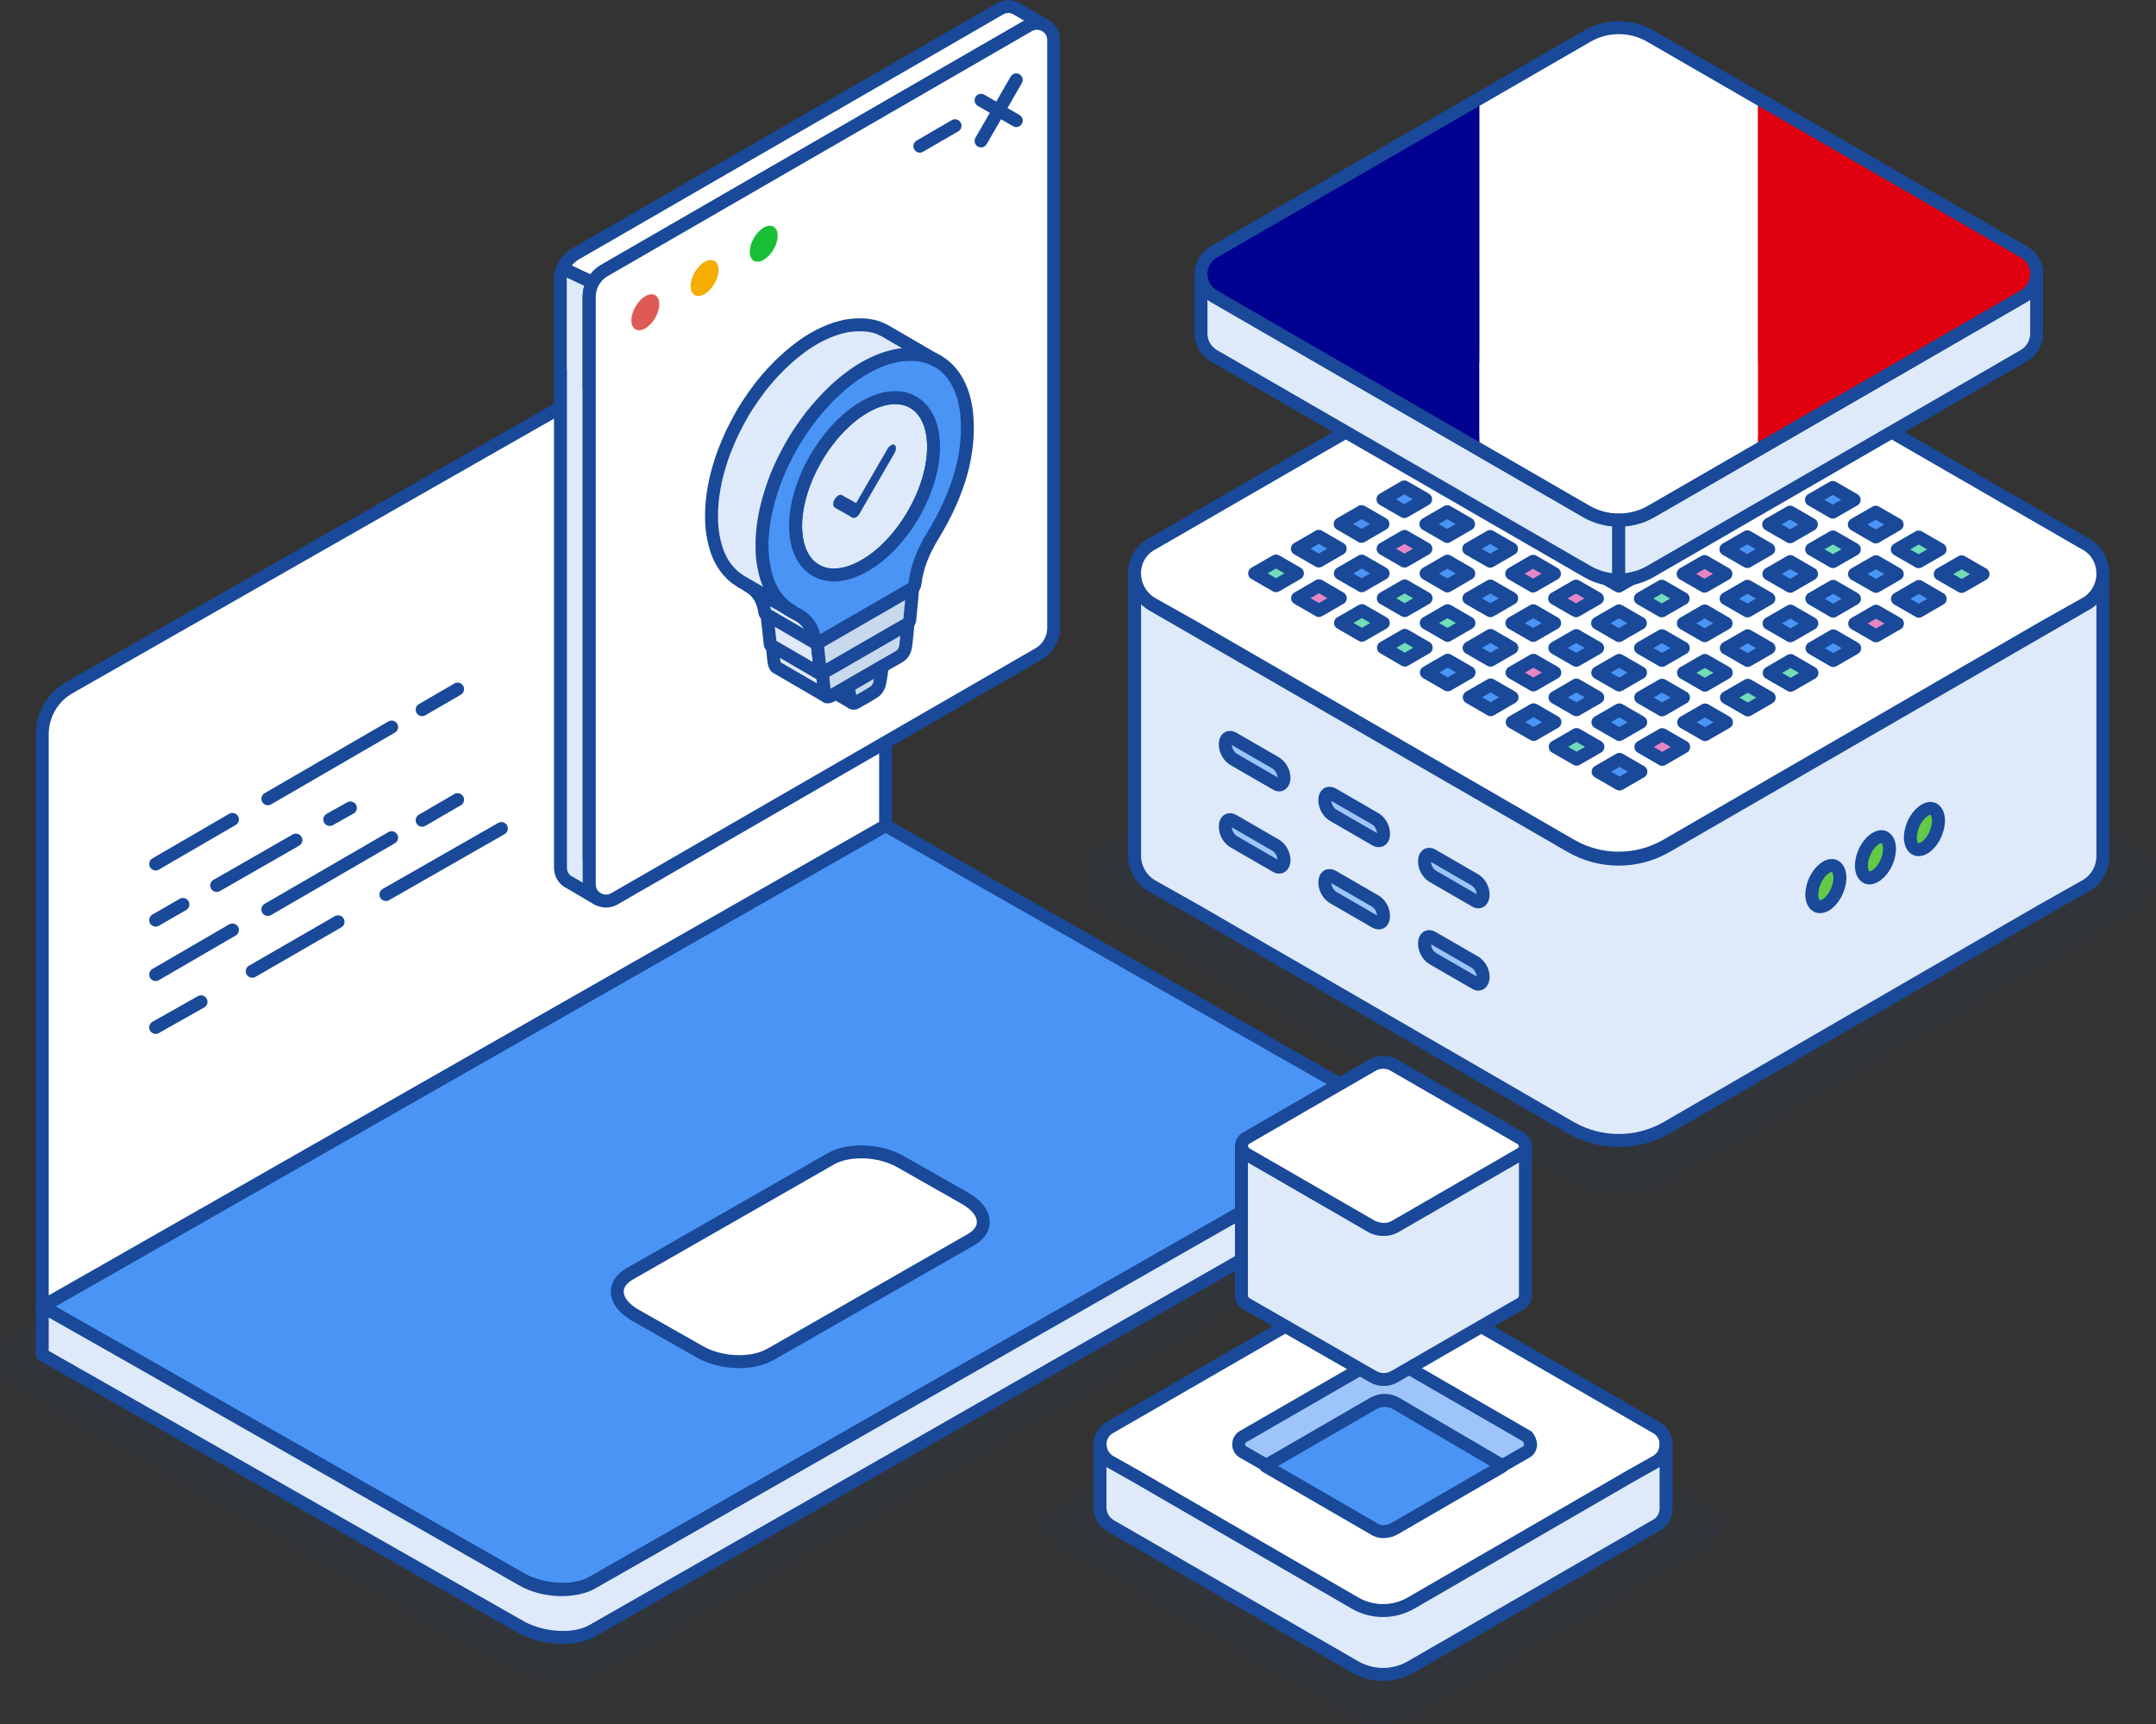 <?xml version="1.0" encoding="UTF-8"?><svg id="Layer_1" xmlns="http://www.w3.org/2000/svg" width="250" height="199.94" viewBox="0 0 250 199.94"><rect x="0" y="0" width="250" height="199.94" fill="#333333" stroke="none"/><defs><style>.cls-1{fill:#4a94f5;}.cls-1,.cls-2,.cls-3,.cls-4,.cls-5,.cls-6,.cls-7,.cls-8,.cls-9{stroke:#194998;stroke-linecap:round;stroke-linejoin:round;stroke-width:1.5px;}.cls-10,.cls-11,.cls-12,.cls-13,.cls-14,.cls-15,.cls-16,.cls-17{stroke-width:0px;}.cls-10,.cls-16{fill:#194998;}.cls-2{fill:none;}.cls-11{fill:#f4ad00;}.cls-12{fill:#e1000f;}.cls-13{fill:#18bf34;}.cls-3{fill:#dee9f9;}.cls-14{fill:#000091;}.cls-4{fill:#9ec5fa;}.cls-15,.cls-8{fill:#fff;}.cls-5{fill:#e786c5;}.cls-6{fill:#72ddb8;}.cls-7{fill:#c8d9ed;}.cls-16{opacity:.07;}.cls-17{fill:#df5a55;}.cls-9{fill:#63c947;}</style></defs><path class="cls-16" d="m65.1,194.68c2.29,0,4.4-.52,6.09-1.5,0,0,89.57-51.42,91.63-53.06,2.12-1.68,2.04-4.92-.16-6.48-2.06-1.47-4.4-3.08-5.86-3.87l-55.9-31.82L1.95,154.38c-2.6,1.48-2.6,5.24,0,6.72l12.26,6.95,43.64,24.87c2.11,1.15,4.68,1.78,7.24,1.78Z"/><g id="Group_4775"><path id="Path_5301" class="cls-1" d="m4.9,151.49l10.06,5.7,45.52,25.94c2.45,1.33,6.14,1.58,8.22.37l83.93-47.89,6.26-3.52c.82-.38,1.38-1.17,1.47-2.06,0-.97-.73-1.94-2.09-2.67l-55.59-31.64L4.9,151.49Z"/><path id="Path_5303" class="cls-8" d="m89.3,157.07l23.31-13.34c2.09-1.22,1.84-3.28-.61-4.73l-7.48-4.25c-2.45-1.45-6.14-1.58-8.22-.36l-23.32,13.34c-2.08,1.21-1.84,3.27.61,4.73l7.48,4.24c2.45,1.45,6.14,1.57,8.22.36Z"/><path id="Path_5304" class="cls-3" d="m4.9,151.49v5.58l55.59,31.64c2.45,1.33,6.14,1.58,8.22.37l90.19-51.53c.82-.38,1.38-1.16,1.47-2.06v-5.46c-.1.9-.66,1.68-1.47,2.06l-6.26,3.52-83.93,47.89c-2.08,1.21-5.77,1.09-8.22-.37l-45.52-25.94-10.06-5.7Z"/></g><path class="cls-8" d="m4.9,151.49v-66.35c0-2.24,1.19-4.3,3.14-5.41L97.96,28.45c2.11-1.2,4.73.32,4.73,2.75v64.53L4.9,151.49Z"/><g id="Group_4779"><path id="Path_5312" class="cls-2" d="m44.75,103.72l13.39-7.65"/><path id="Path_5313" class="cls-2" d="m29.25,112.62l9.95-5.74"/><path id="Path_5314" class="cls-2" d="m18.05,119.13l5.26-2.97"/><path id="Path_5315" class="cls-2" d="m48.95,95.11l4.11-2.39"/><path id="Path_5316" class="cls-2" d="m31.06,105.45l14.35-8.32"/><path id="Path_5317" class="cls-2" d="m18.05,113l8.9-5.17"/><path id="Path_5318" class="cls-2" d="m48.95,82.29l4.11-2.39"/><path id="Path_5319" class="cls-2" d="m31.06,92.62l14.35-8.32"/><path id="Path_5320" class="cls-2" d="m18.05,100.18l8.9-5.17"/><path id="Path_5321" class="cls-2" d="m38.24,95.02l2.39-1.34"/><path id="Path_5322" class="cls-2" d="m25.13,102.67l9.18-5.26"/><path id="Path_5323" class="cls-2" d="m18.05,106.69l3.16-1.82"/></g><path class="cls-8" d="m65.24,31.13l3.48,1.64c.06-.1.12-.2.19-.3.07-.13.17-.25.28-.36.09-.12.2-.23.32-.32.12-.12.23-.21.36-.28.06-.05.12-.09.17-.12L118.86,3.21l.43-.25c.16-.09.32-.16.47-.19.45-.13.92-.08,1.31.11l-3.08-1.8-.07-.04c-.56-.35-1.3-.4-1.95-.03,0,0,0,0,0,0l-1.71.99-47.53,27.44c-.67.39-1.18,1-1.47,1.69Z"/><path class="cls-3" d="m64.97,32.44v10.5h.02s0,57.67,0,57.67c0,.83.49,1.48,1.14,1.76l3.2,1.88,1.44-2.93-2.45-1.69v-54.77h-.01s0-10.48,0-10.48c0-.56.15-1.11.41-1.61l-3.48-1.64c-.18.41-.28.86-.28,1.31Z"/><path class="cls-3" d="m68.31,34.38v10.5h.02s0,57.15,0,57.15l48.77-28.16c1.07-.61,1.73-1.78,1.73-3V11.85h.03V3.21l-48.82,28.18c-.06.03-.12.07-.17.12-.13.07-.25.16-.36.28-.12.09-.23.2-.32.32-.11.11-.21.23-.28.36-.39.56-.6,1.22-.6,1.91Z"/><path class="cls-8" d="m68.33,34.39v68.16c0,1.48,1.6,2.4,2.9,1.68l49.21-28.41c1.07-.61,1.74-1.78,1.74-3V4.63c0-1.31-1.24-2.17-2.41-1.87-.16.04-.32.1-.47.19l-.43.25-48.8,28.18c-.06.04-.13.08-.19.12-.13.08-.25.17-.36.28-.12.1-.22.21-.32.32-.1.12-.19.23-.28.36-.37.56-.58,1.23-.58,1.92Z"/><path class="cls-2" d="m113.76,16.34l4.08-7.08"/><path class="cls-2" d="m117.84,13.98l-4.08-2.35"/><path class="cls-2" d="m106.66,16.95l4.08-2.37"/><path class="cls-11" d="m81.7,34.1c-.89.51-1.62.1-1.62-.93s.73-2.29,1.62-2.8c.89-.51,1.62-.1,1.62.93s-.73,2.29-1.62,2.8Z"/><path class="cls-13" d="m89.7,26.28c.63.36.63,1.55,0,2.64-.63,1.09-1.66,1.69-2.29,1.32-.63-.36-.63-1.55,0-2.64.63-1.09,1.66-1.69,2.29-1.32Z"/><path class="cls-17" d="m74.83,38.07c-.89.51-1.62.1-1.62-.93s.73-2.29,1.62-2.8c.89-.51,1.62-.1,1.62.93s-.73,2.29-1.62,2.8Z"/><path id="Path_5288" class="cls-16" d="m250,101.89c0,1.61-.88,3.1-2.29,3.87l-5.59,3.16-48.31,27.95c-3.78,2.15-8.41,2.15-12.18,0l-48.31-27.95-5.59-3.16c-1.4-.79-2.27-2.26-2.29-3.87-.04-1.62.85-3.13,2.29-3.87l53.9-31.11c3.78-2.15,8.41-2.15,12.18,0l53.9,31.11c1.44.74,2.33,2.25,2.29,3.87Z"/><path id="Path_5286" class="cls-3" d="m243.84,66.65v32.63c0,1.45-.79,2.79-2.07,3.48l-5.04,2.84-43.53,25.2c-1.68.95-3.57,1.44-5.5,1.44-1.93,0-3.82-.5-5.5-1.44l-43.53-25.2-5.04-2.84c-1.26-.71-2.05-2.04-2.07-3.48v-32.63c.05,1.44.83,2.75,2.07,3.48l7.36,4.25,41.2,23.78c1.67.96,3.57,1.46,5.5,1.46,1.93,0,3.82-.5,5.5-1.46l41.2-23.78,7.36-4.25c1.3-.67,2.11-2.02,2.07-3.48Z"/><g id="Group_56-12"><g id="Group_55-12"><path id="Path_5288-2" class="cls-8" d="m243.84,66.53c0,1.45-.79,2.79-2.07,3.49l-5.04,2.84-43.54,25.19c-3.4,1.94-7.58,1.94-10.98,0l-43.54-25.19-5.04-2.84c-1.26-.71-2.05-2.04-2.07-3.49-.04-1.46.77-2.82,2.07-3.49l48.58-28.04c3.4-1.94,7.58-1.94,10.98,0l48.57,28.03c1.3.67,2.1,2.03,2.07,3.49Z"/></g></g><g id="Group_4771"><path id="Path_5291" class="cls-9" d="m222.18,98.47c-.74-.33-.87-1.6-.33-2.88.54-1.27,1.61-2.07,2.27-1.81.74.33.87,1.61.33,2.88-.53,1.27-1.54,2.07-2.27,1.81Z"/><path id="Path_5292" class="cls-9" d="m216.5,101.75c-.74-.33-.87-1.61-.33-2.88s1.6-2.07,2.27-1.81c.74.33.87,1.6.33,2.88-.54,1.27-1.61,2.07-2.27,1.81Z"/><path id="Path_5293" class="cls-9" d="m210.75,105.09c-.74-.33-.87-1.6-.33-2.88s1.6-2.07,2.27-1.81c.74.33.87,1.61.33,2.88s-1.54,2.07-2.27,1.8Z"/></g><g id="Group_4772"><path id="Path_5294" class="cls-4" d="m159.52,97.38l-4.98-2.88c-.57-.39-.91-1.04-.92-1.73,0-.68.41-.98.92-.68l4.98,2.88c.57.39.91,1.04.91,1.73,0,.68-.41.95-.91.68Z"/><path id="Path_5295" class="cls-4" d="m147.97,90.9l-4.98-2.88c-.57-.39-.91-1.04-.91-1.73,0-.68.41-.98.91-.68l4.98,2.88c.57.39.91,1.04.92,1.73-.03.68-.44.98-.92.68Z"/><path id="Path_5296" class="cls-4" d="m171.07,104.46l-4.98-2.88c-.57-.39-.91-1.04-.91-1.73,0-.68.41-.98.91-.68l4.98,2.88c.57.39.91,1.04.91,1.73-.03.68-.44.98-.91.68Z"/></g><g id="Group_4772-2"><path id="Path_5294-2" class="cls-4" d="m159.52,106.92l-4.98-2.88c-.57-.39-.91-1.04-.92-1.73,0-.68.41-.98.92-.68l4.98,2.88c.57.39.91,1.04.91,1.73,0,.68-.41.95-.91.68Z"/><path id="Path_5295-2" class="cls-4" d="m147.97,100.44l-4.98-2.88c-.57-.39-.91-1.04-.91-1.73,0-.68.41-.98.91-.68l4.98,2.88c.57.39.91,1.04.92,1.73-.03.68-.44.98-.92.68Z"/><path id="Path_5296-2" class="cls-4" d="m171.07,114l-4.98-2.88c-.57-.39-.91-1.04-.91-1.73,0-.68.41-.98.91-.68l4.98,2.88c.57.39.91,1.04.91,1.73-.03.68-.44.98-.91.68Z"/></g><polygon class="cls-1" points="187.63 45.01 190.11 43.58 187.63 42.15 185.15 43.58 187.63 45.01"/><polygon class="cls-1" points="182.67 47.87 185.15 46.44 182.67 45.01 180.19 46.44 182.67 47.87"/><polygon class="cls-6" points="177.71 50.73 180.19 49.3 177.71 47.87 175.23 49.3 177.71 50.73"/><polygon class="cls-1" points="172.75 53.6 175.23 52.17 172.75 50.73 170.27 52.17 172.75 53.6"/><polygon class="cls-6" points="167.79 56.46 170.27 55.03 167.79 53.6 165.31 55.03 167.79 56.46"/><polygon class="cls-1" points="162.84 59.32 165.31 57.89 162.84 56.46 160.36 57.89 162.84 59.32"/><polygon class="cls-1" points="157.88 62.19 160.36 60.75 157.88 59.32 155.4 60.75 157.88 62.19"/><polygon class="cls-1" points="152.92 65.05 155.4 63.62 152.92 62.19 150.44 63.62 152.92 65.05"/><polygon class="cls-6" points="147.96 67.91 150.44 66.48 147.96 65.05 145.48 66.48 147.96 67.91"/><polygon class="cls-1" points="192.61 47.88 195.09 46.45 192.61 45.02 190.13 46.45 192.61 47.88"/><polygon class="cls-1" points="187.65 50.75 190.13 49.31 187.65 47.88 185.17 49.31 187.65 50.75"/><polygon class="cls-1" points="182.69 53.61 185.17 52.18 182.69 50.75 180.21 52.18 182.69 53.61"/><polygon class="cls-5" points="177.73 56.47 180.21 55.04 177.73 53.61 175.25 55.04 177.73 56.47"/><polygon class="cls-6" points="172.77 59.33 175.25 57.9 172.77 56.47 170.29 57.9 172.77 59.33"/><polygon class="cls-1" points="167.81 62.2 170.29 60.77 167.81 59.33 165.34 60.77 167.81 62.2"/><polygon class="cls-5" points="162.86 65.06 165.34 63.63 162.86 62.2 160.38 63.63 162.86 65.06"/><polygon class="cls-1" points="157.9 67.92 160.38 66.49 157.9 65.06 155.42 66.49 157.9 67.92"/><polygon class="cls-5" points="152.94 70.79 155.42 69.36 152.94 67.92 150.46 69.36 152.94 70.79"/><polygon class="cls-1" points="197.59 50.76 200.07 49.33 197.59 47.89 195.11 49.33 197.59 50.76"/><polygon class="cls-5" points="192.63 53.62 195.11 52.19 192.63 50.76 190.15 52.19 192.63 53.62"/><polygon class="cls-1" points="187.67 56.48 190.15 55.05 187.67 53.62 185.19 55.05 187.67 56.48"/><polygon class="cls-1" points="182.71 59.35 185.19 57.91 182.71 56.48 180.23 57.91 182.71 59.35"/><polygon class="cls-1" points="177.75 62.21 180.23 60.78 177.75 59.35 175.27 60.78 177.75 62.21"/><polygon class="cls-1" points="172.79 65.07 175.27 63.64 172.79 62.21 170.31 63.64 172.79 65.07"/><polygon class="cls-1" points="167.83 67.94 170.31 66.5 167.83 65.07 165.36 66.5 167.83 67.94"/><polygon class="cls-6" points="162.88 70.8 165.36 69.37 162.88 67.94 160.4 69.37 162.88 70.8"/><polygon class="cls-6" points="157.92 73.66 160.4 72.23 157.92 70.8 155.44 72.23 157.92 73.66"/><polygon class="cls-1" points="202.57 53.63 205.05 52.2 202.57 50.77 200.09 52.2 202.57 53.63"/><polygon class="cls-1" points="197.61 56.49 200.09 55.06 197.61 53.63 195.13 55.06 197.61 56.49"/><polygon class="cls-6" points="192.65 59.36 195.13 57.93 192.65 56.5 190.17 57.93 192.65 59.36"/><polygon class="cls-6" points="187.69 62.22 190.17 60.79 187.69 59.36 185.21 60.79 187.69 62.22"/><polygon class="cls-1" points="182.73 65.08 185.21 63.65 182.73 62.22 180.25 63.65 182.73 65.08"/><polygon class="cls-5" points="177.77 67.95 180.25 66.52 177.77 65.08 175.29 66.52 177.77 67.95"/><polygon class="cls-1" points="172.81 70.81 175.29 69.38 172.81 67.95 170.33 69.38 172.81 70.81"/><polygon class="cls-6" points="167.85 73.67 170.33 72.24 167.85 70.81 165.38 72.24 167.85 73.67"/><polygon class="cls-6" points="162.9 76.54 165.38 75.1 162.9 73.67 160.42 75.1 162.9 76.54"/><polygon class="cls-5" points="207.55 56.51 210.02 55.08 207.55 53.64 205.07 55.08 207.55 56.51"/><polygon class="cls-1" points="202.59 59.37 205.07 57.94 202.59 56.51 200.11 57.94 202.59 59.37"/><polygon class="cls-1" points="197.63 62.23 200.11 60.8 197.63 59.37 195.15 60.8 197.63 62.23"/><polygon class="cls-6" points="192.67 65.1 195.15 63.66 192.67 62.23 190.19 63.66 192.67 65.1"/><polygon class="cls-5" points="187.71 67.96 190.19 66.53 187.71 65.1 185.23 66.53 187.71 67.96"/><polygon class="cls-5" points="182.75 70.82 185.23 69.39 182.75 67.96 180.27 69.39 182.75 70.82"/><polygon class="cls-1" points="177.79 73.68 180.27 72.25 177.79 70.82 175.31 72.25 177.79 73.68"/><polygon class="cls-1" points="172.83 76.55 175.31 75.12 172.83 73.68 170.35 75.12 172.83 76.55"/><polygon class="cls-1" points="167.87 79.41 170.35 77.98 167.87 76.55 165.4 77.98 167.87 79.41"/><polygon class="cls-1" points="212.52 59.38 215 57.95 212.52 56.52 210.05 57.95 212.52 59.38"/><polygon class="cls-1" points="207.57 62.24 210.04 60.81 207.57 59.38 205.09 60.81 207.57 62.24"/><polygon class="cls-1" points="202.61 65.11 205.09 63.68 202.61 62.24 200.13 63.68 202.61 65.11"/><polygon class="cls-5" points="197.65 67.97 200.13 66.54 197.65 65.11 195.17 66.54 197.65 67.97"/><polygon class="cls-6" points="192.69 70.83 195.17 69.4 192.69 67.97 190.21 69.4 192.69 70.83"/><polygon class="cls-1" points="187.73 73.7 190.21 72.26 187.73 70.83 185.25 72.26 187.73 73.7"/><polygon class="cls-1" points="182.77 76.56 185.25 75.13 182.77 73.7 180.29 75.13 182.77 76.56"/><polygon class="cls-5" points="177.81 79.42 180.29 77.99 177.81 76.56 175.33 77.99 177.81 79.42"/><polygon class="cls-1" points="172.85 82.29 175.33 80.85 172.85 79.42 170.37 80.85 172.85 82.29"/><polygon class="cls-1" points="217.5 62.26 219.98 60.82 217.5 59.39 215.02 60.82 217.5 62.26"/><polygon class="cls-6" points="212.54 65.12 215.02 63.69 212.54 62.26 210.07 63.69 212.54 65.12"/><polygon class="cls-1" points="207.59 67.98 210.06 66.55 207.59 65.12 205.11 66.55 207.59 67.98"/><polygon class="cls-1" points="202.63 70.84 205.11 69.41 202.63 67.98 200.15 69.41 202.63 70.84"/><polygon class="cls-1" points="197.67 73.71 200.15 72.28 197.67 70.84 195.19 72.28 197.67 73.71"/><polygon class="cls-1" points="192.71 76.57 195.19 75.14 192.71 73.71 190.23 75.14 192.71 76.57"/><polygon class="cls-1" points="187.75 79.43 190.23 78 187.75 76.57 185.27 78 187.75 79.43"/><polygon class="cls-1" points="182.79 82.3 185.27 80.87 182.79 79.43 180.31 80.87 182.79 82.3"/><polygon class="cls-1" points="177.83 85.16 180.31 83.73 177.83 82.3 175.35 83.73 177.83 85.16"/><polygon class="cls-6" points="222.48 65.13 224.96 63.7 222.48 62.27 220 63.7 222.48 65.13"/><polygon class="cls-1" points="215.04 66.56 217.53 67.99 220 66.56 217.53 65.13 215.04 66.56"/><polygon class="cls-1" points="212.56 70.86 215.04 69.42 212.56 67.99 210.09 69.42 212.56 70.86"/><polygon class="cls-1" points="207.61 73.72 210.09 72.29 207.61 70.86 205.13 72.29 207.61 73.72"/><polygon class="cls-1" points="202.65 76.58 205.13 75.15 202.65 73.72 200.17 75.15 202.65 76.58"/><polygon class="cls-6" points="197.69 79.45 200.17 78.01 197.69 76.58 195.21 78.01 197.69 79.45"/><polygon class="cls-1" points="192.73 82.31 195.21 80.88 192.73 79.45 190.25 80.88 192.73 82.31"/><polygon class="cls-1" points="187.77 85.17 190.25 83.74 187.77 82.31 185.29 83.74 187.77 85.17"/><polygon class="cls-6" points="182.81 88.03 185.29 86.6 182.81 85.17 180.33 86.6 182.81 88.03"/><polygon class="cls-6" points="227.46 68 229.94 66.57 227.46 65.14 224.98 66.57 227.46 68"/><polygon class="cls-1" points="220.02 69.44 222.5 70.87 224.98 69.44 222.5 68 220.02 69.44"/><polygon class="cls-5" points="217.54 73.73 220.02 72.3 217.54 70.87 215.06 72.3 217.54 73.73"/><polygon class="cls-1" points="212.58 76.59 215.06 75.16 212.58 73.73 210.11 75.16 212.58 76.59"/><polygon class="cls-6" points="207.63 79.46 210.11 78.03 207.63 76.59 205.15 78.03 207.63 79.46"/><polygon class="cls-6" points="202.67 82.32 205.15 80.89 202.67 79.46 200.19 80.89 202.67 82.32"/><polygon class="cls-1" points="197.71 85.18 200.19 83.75 197.71 82.32 195.23 83.75 197.71 85.18"/><polygon class="cls-5" points="192.75 88.05 195.23 86.61 192.75 85.18 190.27 86.61 192.75 88.05"/><polygon class="cls-1" points="187.79 90.91 190.27 89.48 187.79 88.05 185.31 89.48 187.79 90.91"/><g id="Group_56-2"><g id="Group_55-2"><path id="Path_6547" class="cls-16" d="m199.58,176.91c0,1.02-.55,1.95-1.44,2.44l-3.52,1.99-30.41,17.59c-2.38,1.35-5.29,1.35-7.67,0l-30.41-17.59-3.52-1.99c-.88-.5-1.43-1.43-1.44-2.44-.02-1.02.54-1.97,1.44-2.44l33.93-19.58c2.38-1.35,5.29-1.35,7.67,0l33.93,19.58c.91.47,1.47,1.41,1.44,2.44Z"/></g></g><g id="Group_6399"><g id="Group_6396"><g id="Group_57"><g id="Group_56"><g id="Group_55"><path id="Path_6546" class="cls-8" d="m189.11,171.22l-25.45,14.73c-1.99,1.13-4.43,1.13-6.42,0l-25.45-14.73,25.45-14.73c1.99-1.13,4.43-1.13,6.42,0l25.45,14.73Z"/></g></g><g id="Group_56-2-2"><g id="Group_55-2-2"><path id="Path_6547-2" class="cls-8" d="m193.19,167.52c0,.85-.46,1.63-1.21,2.04l-2.95,1.66-25.45,14.73c-1.99,1.13-4.43,1.13-6.42,0l-25.45-14.73-2.95-1.66c-.74-.42-1.2-1.19-1.21-2.04-.02-.85.45-1.65,1.21-2.04l28.4-16.39c1.99-1.13,4.43-1.13,6.42,0l28.4,16.39c.76.39,1.23,1.18,1.21,2.04Z"/></g></g></g><path id="Path_6548" class="cls-3" d="m193.19,167.47v7.4c.02.85-.45,1.65-1.21,2.04l-28.4,16.39c-1.99,1.13-4.43,1.13-6.42,0l-28.4-16.39c-.72-.43-1.18-1.2-1.21-2.04v-7.4c0,.85.46,1.63,1.21,2.04l2.95,1.66,25.45,14.73c1.99,1.13,4.43,1.13,6.42,0l25.45-14.73,2.95-1.66c.76-.39,1.23-1.18,1.21-2.04Z"/></g><g id="Group_6397"><path id="Path_6549" class="cls-4" d="m177.48,167.47c.01.38-.19.73-.53.91l-2.64,1.51-.08.08-4.31,2.49-8.08,4.68c-.39.24-.83.37-1.28.38-.46.03-.91-.11-1.28-.38l-8.08-4.68-4.31-2.49-.08-.08-2.64-1.51c-.34-.18-.54-.53-.53-.91-.01-.38.19-.73.53-.91l15.18-8.76c.8-.45,1.77-.45,2.57,0l15.18,8.76c.21.26.35.57.38.91Z"/><path id="Path_6550" class="cls-1" d="m174.24,169.96l-.08.08-4.31,2.49-8.08,4.68c-.39.24-.83.37-1.28.38-.46.03-.91-.11-1.28-.38l-8.08-4.68-4.31-2.49-.08-.08,12.54-7.25c.8-.45,1.77-.45,2.57,0l12.39,7.25Z"/></g><g id="Group_6398"><path id="Path_6551" class="cls-3" d="m176.88,132.88v17.37c0,.37-.21.72-.53.91l-14.65,8.46c-.77.45-1.72.45-2.49,0l-14.73-8.46c-.31-.2-.51-.54-.53-.91v-17.37c0,.37.21.72.53.91l14.65,8.46c.39.21.84.32,1.28.3.44-.03.88-.13,1.28-.3l14.65-8.46c.31-.2.51-.54.53-.91Z"/><path id="Path_6552" class="cls-8" d="m176.88,132.88c0,.37-.21.72-.53.91l-14.65,8.46c-.39.21-.84.32-1.28.3-.44-.03-.88-.13-1.28-.3l-14.65-8.46c-.31-.2-.51-.54-.53-.91,0-.37.21-.72.53-.91l14.65-8.46c.77-.45,1.72-.45,2.49,0l14.65,8.46c.34.18.56.52.6.91Z"/></g></g><path class="cls-3" d="m98.58,80.98c-.08-.44-.14-.91-.21-1.39l-5.84-3.4c.07.49.13.95.21,1.39.05.27.14.44.26.52l5.84,3.4c-.12-.07-.21-.25-.26-.52Z"/><path class="cls-7" d="m100.82,78.12c.48-.28.97-.56,1.48-.85-.11.76-.17,1.44-.33,2.09-.07.3-.35.69-.54.82-.34.22-.67.42-1.01.62-.39.22-.78.44-1.17.66-.35.2-.58.04-.67-.47-.08-.44-.14-.91-.21-1.39.14-.1.23-.18.33-.24.7-.41,1.4-.81,2.13-1.23Z"/><path class="cls-3" d="m95.56,79.92c-.07-.6-.13-1.21-.2-1.87l-5.84-3.4c.07.66.13,1.27.2,1.87.06.49.14.76.3.85l5.84,3.4c-.16-.09-.24-.36-.3-.85Z"/><path class="cls-7" d="m105.28,72.33c-.08.86-.14,1.66-.24,2.46-.09.74-.4,1.12-.79,1.35-.82.47-1.64.94-2.47,1.42-.7.41-1.41.81-2.11,1.22-.66.38-1.33.77-1.99,1.15-.41.24-.83.48-1.24.72-.58.33-.77.18-.88-.72-.07-.6-.13-1.21-.2-1.87l9.67-5.58.04-.02.21-.12Z"/><path class="cls-3" d="m94.77,74.61l-5.84-3.4c.13,1.21.26,2.36.39,3.55l5.84,3.4c-.13-1.19-.26-2.34-.39-3.55Z"/><path class="cls-3" d="m94.61,74.59h0s-.03-.02-.04-.03c0,0,0-.01-.01-.02-.03-.04-.05-.11-.06-.2-.02-.16-.05-.31-.08-.46,0-.02,0-.05-.02-.07,0,0,0,0,0-.01-.08-.33-.18-.64-.32-.91-.02-.04-.04-.09-.07-.13-.01-.02-.02-.05-.04-.07,0-.02-.02-.03-.03-.05-.06-.11-.13-.22-.21-.32-.02-.03-.04-.05-.06-.07-.02-.03-.05-.06-.07-.09-.03-.03-.05-.06-.08-.09-.02-.02-.04-.04-.06-.07-.02-.02-.05-.05-.07-.07-.03-.03-.05-.05-.08-.08-.03-.03-.06-.05-.08-.07-.02-.02-.05-.04-.07-.06-.03-.03-.07-.05-.1-.08-.02-.02-.04-.03-.06-.05-.03-.03-.07-.05-.1-.07-.02-.02-.04-.03-.07-.05-.04-.03-.08-.05-.13-.08-.02-.01-.03-.02-.05-.03h0s0,0,0,0l-5.84-3.4s.03.02.05.03c.04.03.09.05.13.08.02.01.04.03.07.05.04.02.07.05.1.07.04.03.08.06.12.09.01.01.03.02.04.03.03.02.05.05.08.07.03.02.05.05.08.07,0,0,0,0,0,0,.15.14.29.3.42.47.02.02.03.05.05.07.03.04.05.07.08.11,0,0,0,.02.01.02.03.05.07.11.1.17.01.02.02.05.04.07.02.04.05.09.07.13,0,0,0,0,0,0,.13.28.24.58.32.92,0,.02.01.05.02.07.03.15.06.3.08.46.02.14.06.22.11.25l5.84,3.4h0Z"/><path class="cls-3" d="m108.26,51.81c.01,5.05-3.57,11.23-7.98,13.78-4.4,2.54-8,.48-8.02-4.57,0-5.06,3.59-11.28,8-13.83,4.4-2.53,7.99-.45,8,4.62Z"/><path class="cls-1" d="m112.1,48.13c.41,4.41-.95,9.1-3.92,13.96-1.12,1.83-1.86,3.67-2.08,5.55-.04.33-.14.48-.33.62l-1.64.95c-.42.24-.84.49-1.26.73-.85.49-1.71.99-2.56,1.48-.86.5-1.72.99-2.59,1.49-.48.28-.96.56-1.44.84l-1.44.83c-.2.09-.3.04-.34-.23-.23-1.67-1.03-2.64-2.19-3.18-2.23-1.03-3.54-3.18-3.89-6.41-.63-5.86,2.58-13.68,7.69-18.83,1.37-1.37,2.76-2.45,4.12-3.24,5.88-3.39,11.24-1.39,11.88,5.46Zm-11.83,17.45c4.42-2.55,7.99-8.73,7.98-13.78-.01-5.07-3.6-7.15-7.99-4.62-4.43,2.56-8.03,8.78-8.01,13.83.02,5.05,3.62,7.11,8.01,4.57"/><path class="cls-7" d="m105.83,68.22c-.11,1.25-.21,2.46-.34,3.67-.01.13-.14.35-.23.42-.07.06-.13.1-.2.14l-.04.02c-.09.05-.18.09-.27.14l-9.07,5.23-.53.31c-.13-1.19-.26-2.34-.39-3.55l.07-.04,1.44-.83,4.03-2.33,3.83-2.21,1.64-.95.06-.04Z"/><path class="cls-10" d="m103.3,51.62c.15-.09.3-.11.42-.04.23.13.23.56,0,.96l-4.04,7c-.11.2-.26.35-.42.44s-.3.11-.42.04l-2.05-1.17c-.23-.13-.23-.56,0-.96.11-.2.26-.35.42-.44s.3-.11.42-.04l1.64.93,3.63-6.28c.11-.2.26-.35.42-.44Z"/><path class="cls-3" d="m96.79,45.26c.14-.13.29-.26.43-.39.02-.02.04-.04.07-.06.14-.13.29-.25.43-.37.02-.02.04-.04.06-.05.15-.12.29-.24.44-.35.02-.02.04-.03.06-.05.15-.11.3-.22.44-.33.02-.01.03-.02.05-.04.15-.11.3-.21.45-.32.01,0,.03-.02.04-.03.15-.1.31-.2.46-.3,0,0,.02,0,.02-.01.16-.1.32-.2.48-.29.14-.08.28-.16.42-.23.08-.04.15-.08.23-.12.06-.03.12-.06.18-.09.04-.02.09-.04.13-.06.09-.04.19-.09.28-.13.06-.03.11-.05.16-.07.08-.04.16-.07.24-.11.13-.05.25-.1.38-.15.04-.02.08-.03.12-.04.09-.03.17-.06.25-.09.05-.02.1-.03.14-.05.08-.03.16-.05.23-.07.05-.01.1-.03.15-.04.09-.03.18-.05.27-.07.02,0,.05-.01.07-.02.11-.03.23-.05.34-.08.03,0,.05-.01.08-.02.09-.02.19-.04.28-.05.03,0,.06,0,.08-.01.05,0,.1-.01.15-.02.1-.01.19-.03.29-.04.05,0,.1-.01.15-.01.09,0,.18-.01.27-.02.05,0,.1,0,.15,0,.08,0,.15,0,.23,0,.05,0,.1,0,.16,0,.08,0,.16,0,.24,0,.05,0,.09,0,.14,0,.07,0,.14.01.21.02.05,0,.1,0,.14.01.11.01.23.03.34.05.02,0,.04,0,.06.01.09.02.17.03.26.05.04,0,.08.02.11.03.07.02.14.03.2.05.04.01.08.03.13.04.06.02.12.04.18.06.04.01.08.03.13.05.06.02.12.04.17.07.04.02.08.03.12.05.06.02.11.05.17.08.04.02.08.04.12.06.06.03.11.06.17.09.05.03.1.05.14.08,0,0,0,0,0,0l-5.84-3.4s0,0,0,0h0s0,0,0,0c-.02-.01-.04-.02-.06-.04-.03-.01-.05-.03-.08-.04-.06-.03-.11-.06-.17-.09-.04-.02-.08-.04-.12-.06-.06-.03-.11-.05-.17-.08-.02,0-.04-.02-.06-.03-.02,0-.04-.02-.07-.03-.06-.02-.12-.05-.17-.07-.04-.02-.08-.03-.13-.05-.06-.02-.12-.04-.18-.06-.03,0-.06-.02-.09-.03-.01,0-.03,0-.04-.01-.07-.02-.14-.04-.2-.05-.04,0-.08-.02-.11-.03-.09-.02-.17-.04-.26-.05-.02,0-.04,0-.06-.01,0,0,0,0,0,0-.1-.02-.21-.03-.32-.05,0,0,0,0,0,0h0s0,0,0,0c0,0-.01,0-.02,0-.05,0-.1,0-.14-.01-.07,0-.14-.01-.21-.02,0,0-.02,0-.03,0-.04,0-.07,0-.11,0-.08,0-.16,0-.24,0-.05,0-.1,0-.16,0-.08,0-.15,0-.23,0-.02,0-.04,0-.06,0-.03,0-.06,0-.09,0-.09,0-.18.01-.27.02-.05,0-.1,0-.15.01-.1.01-.19.02-.29.04-.03,0-.07,0-.1.01-.02,0-.03,0-.05,0-.03,0-.06,0-.08.01-.09.02-.19.03-.28.05-.03,0-.05,0-.08.02-.11.02-.23.05-.34.08-.02,0-.05.01-.07.02-.05.01-.11.03-.16.04-.03,0-.07.02-.1.03-.05.01-.1.03-.15.04-.08.02-.15.05-.23.07-.05.02-.1.03-.14.05-.08.03-.17.06-.25.09-.04.01-.08.03-.12.04-.13.05-.25.1-.38.15,0,0,0,0,0,0-.08.03-.16.07-.24.11-.05.02-.11.05-.16.07-.09.04-.19.09-.28.13-.04.02-.09.04-.13.06-.06.03-.12.06-.18.09-.08.04-.15.08-.23.12-.14.07-.28.15-.42.23-.16.09-.32.19-.48.29,0,0-.02,0-.02.01-.15.1-.31.2-.46.3-.01,0-.03.02-.04.03-.15.1-.3.21-.45.32-.02.01-.03.02-.05.04-.15.11-.3.22-.44.33-.02.02-.04.03-.06.05-.15.11-.29.23-.44.35-.02.02-.04.03-.06.05-.14.12-.29.24-.43.37-.02.02-.04.04-.07.06-.14.13-.29.26-.43.39-.02.02-.04.04-.07.06-.14.14-.29.27-.43.41,0,0-.02.02-.03.03-.05.05-.1.1-.16.16-.18.18-.36.37-.53.55-.06.06-.11.12-.17.18-.12.13-.24.26-.36.4-.03.03-.06.06-.08.09-.04.04-.07.09-.11.13-.09.11-.18.21-.27.32-.07.08-.13.16-.2.24-.09.11-.18.22-.27.33-.04.05-.08.1-.12.15-.02.03-.05.07-.07.1-.07.08-.13.17-.19.26-.07.1-.14.19-.21.29-.06.09-.13.17-.19.26-.04.06-.08.11-.12.17-.03.04-.06.09-.09.13-.05.08-.11.15-.16.23-.07.11-.14.21-.22.32-.05.08-.1.15-.15.23-.03.04-.05.08-.08.12-.05.07-.09.15-.14.22-.04.07-.09.14-.13.2-.08.13-.16.26-.24.4-.03.05-.06.11-.09.16,0,.01-.01.02-.02.03-.1.17-.2.35-.3.53-.02.04-.04.08-.06.12-.07.12-.14.25-.2.37-.01.03-.03.05-.04.08-.03.07-.07.13-.1.2-.06.12-.13.25-.19.37-.04.07-.07.14-.11.21-.03.05-.05.11-.08.16-.03.07-.06.14-.1.21-.03.07-.07.14-.1.21-.06.13-.12.27-.18.4-.03.06-.05.12-.08.18,0,.02-.01.03-.02.05-.08.18-.15.35-.22.53,0,0,0,0,0,0-.07.18-.15.36-.22.54,0,.01-.01.03-.02.04-.03.07-.05.15-.08.22-.05.13-.09.25-.14.38-.03.08-.06.16-.08.24-.03.08-.06.17-.09.25-.01.03-.02.07-.03.1-.03.1-.06.2-.09.3-.03.11-.07.22-.1.32-.03.1-.06.2-.09.3-.02.07-.04.14-.06.21,0,.04-.02.07-.03.1-.04.13-.07.26-.1.39-.02.09-.05.18-.07.27-.03.14-.07.28-.1.42-.01.06-.03.13-.04.19,0,.02,0,.04-.01.06,0,.04-.02.08-.02.11-.03.15-.06.31-.09.46,0,.04-.02.09-.02.13-.03.18-.06.36-.09.54,0,.03,0,.07-.01.1-.01.09-.03.18-.04.26,0,.05-.01.11-.02.16,0,.07-.02.13-.02.2-.01.13-.03.26-.04.39,0,.05-.01.11-.01.16-.01.18-.03.36-.04.54,0,.02,0,.04,0,.06,0,.16-.01.32-.01.48,0,.06,0,.12,0,.17,0,.12,0,.24,0,.36,0,.06,0,.12,0,.19,0,.12,0,.24.02.36,0,.05,0,.11,0,.16.01.17.03.34.04.51.06.52.14,1.02.25,1.48,0,.03.01.06.02.09.18.75.42,1.42.73,2.02.03.06.06.11.09.17.02.04.05.08.07.12.05.09.1.17.15.25.03.05.07.1.11.15.04.07.09.13.13.2.02.03.04.06.07.08.06.08.13.17.19.25,0,0,.02.02.03.03.27.31.56.6.88.85.17.13.35.25.54.37.04.03.08.05.12.08l1.37.79,4.48,2.6s-.02-.01-.03-.02c-.23-.13-.45-.28-.65-.44-.08-.06-.16-.13-.24-.2-.03-.02-.05-.04-.08-.07-.08-.07-.15-.14-.22-.21-.02-.02-.05-.05-.07-.07-.08-.08-.15-.17-.23-.25-.02-.02-.03-.04-.05-.06-.03-.04-.06-.08-.1-.12-.23-.29-.44-.59-.62-.93-.03-.05-.06-.11-.09-.17-.05-.1-.1-.19-.14-.29-.15-.34-.29-.69-.41-1.07-.07-.21-.13-.43-.18-.66,0-.03-.01-.06-.02-.09-.11-.47-.19-.96-.25-1.48-.02-.17-.03-.34-.04-.51,0-.05,0-.11,0-.16,0-.12-.01-.24-.02-.36,0-.06,0-.12,0-.18,0-.12,0-.24,0-.36,0-.06,0-.11,0-.17,0-.16,0-.32.01-.48,0-.02,0-.04,0-.06,0-.18.02-.36.04-.54,0-.05,0-.11.01-.16.01-.13.02-.26.04-.39,0-.06.01-.13.02-.2.02-.14.04-.28.06-.43,0-.03,0-.07.01-.1.03-.18.06-.36.09-.54,0-.04.02-.08.02-.13.03-.15.06-.3.09-.46,0-.04.02-.08.02-.11.02-.08.04-.17.06-.25.03-.14.06-.28.1-.42.02-.09.04-.18.07-.27.03-.13.07-.26.1-.39.03-.1.06-.21.09-.31.03-.1.06-.2.09-.3.03-.11.07-.22.1-.32.03-.1.06-.2.09-.3.04-.12.08-.24.12-.35.03-.08.06-.16.08-.24.05-.13.09-.25.14-.38.03-.07.05-.15.08-.22.07-.2.15-.39.23-.59,0,0,0,0,0,0,.08-.19.16-.39.25-.58.03-.06.05-.12.08-.18.06-.13.12-.27.18-.4.03-.07.07-.14.1-.21.06-.12.12-.25.18-.37.04-.07.07-.14.11-.21.06-.13.13-.25.19-.37.03-.07.07-.13.1-.2.08-.15.16-.3.24-.44.02-.04.04-.08.07-.12.1-.19.21-.37.32-.56.03-.05.06-.11.09-.16.08-.13.16-.27.24-.4.04-.07.09-.14.13-.2.07-.11.14-.23.22-.34.05-.08.1-.16.15-.23.07-.11.14-.21.22-.32.05-.08.1-.15.16-.23.07-.1.14-.2.21-.3.06-.09.12-.18.19-.26.07-.1.14-.19.21-.29.06-.09.13-.17.19-.26.06-.08.13-.17.2-.25.09-.11.18-.22.27-.33.07-.08.13-.16.2-.24.09-.11.18-.22.27-.32.06-.08.13-.15.2-.22.12-.13.24-.27.36-.4.05-.06.11-.12.16-.18.18-.19.35-.37.53-.55.06-.06.12-.12.18-.18.14-.14.29-.28.43-.41.02-.02.04-.04.07-.06Z"/><path class="cls-14" d="m171.56,11.4v40.76l-30.8-17.79c-.93-.53-1.51-1.51-1.51-2.59,0-1.07.58-2.06,1.51-2.58l30.8-17.8Z"/><path class="cls-15" d="m203.86,11.4v40.76l-12.44,7.19c-1.12.63-2.39.97-3.67.97h-.04c-1.3,0-2.58-.34-3.72-.97l-12.44-7.19V11.4l12.44-7.19c1.07-.63,2.27-.96,3.47-1.01h.48c1.2.04,2.4.37,3.47,1.01l12.44,7.19Z"/><path class="cls-12" d="m236.16,31.75v.03c0,1.07-.58,2.06-1.51,2.59l-30.8,17.79V11.4l30.8,17.8c.93.51,1.51,1.49,1.51,2.55Z"/><path id="Path_6656" class="cls-3" d="m187.71,60.31v6.94c-1.31,0-2.59-.35-3.71-1.01l-43.23-24.98c-.93-.53-1.51-1.51-1.51-2.58v-6.9c0,1.07.58,2.06,1.51,2.58l43.23,24.98c1.13.64,2.41.97,3.71.97Z"/><path id="Path_6657" class="cls-3" d="m236.16,31.78v6.9c0,1.07-.58,2.06-1.51,2.58l-43.23,24.98c-1.13.66-2.41,1.01-3.72,1.01v-6.94c1.3,0,2.58-.34,3.72-.97l43.23-24.98c.93-.53,1.51-1.51,1.51-2.58Z"/><path id="Path_6658" class="cls-2" d="m236.16,31.78c0,1.07-.58,2.06-1.51,2.58l-43.23,24.98c-1.13.64-2.41.97-3.71.97-1.3,0-2.58-.34-3.71-.97l-43.23-24.98c-.93-.53-1.51-1.51-1.51-2.58,0-1.07.58-2.06,1.51-2.58l43.23-24.98c2.29-1.35,5.14-1.35,7.43,0l43.23,24.98c.94.52,1.52,1.51,1.51,2.58Z"/></svg>